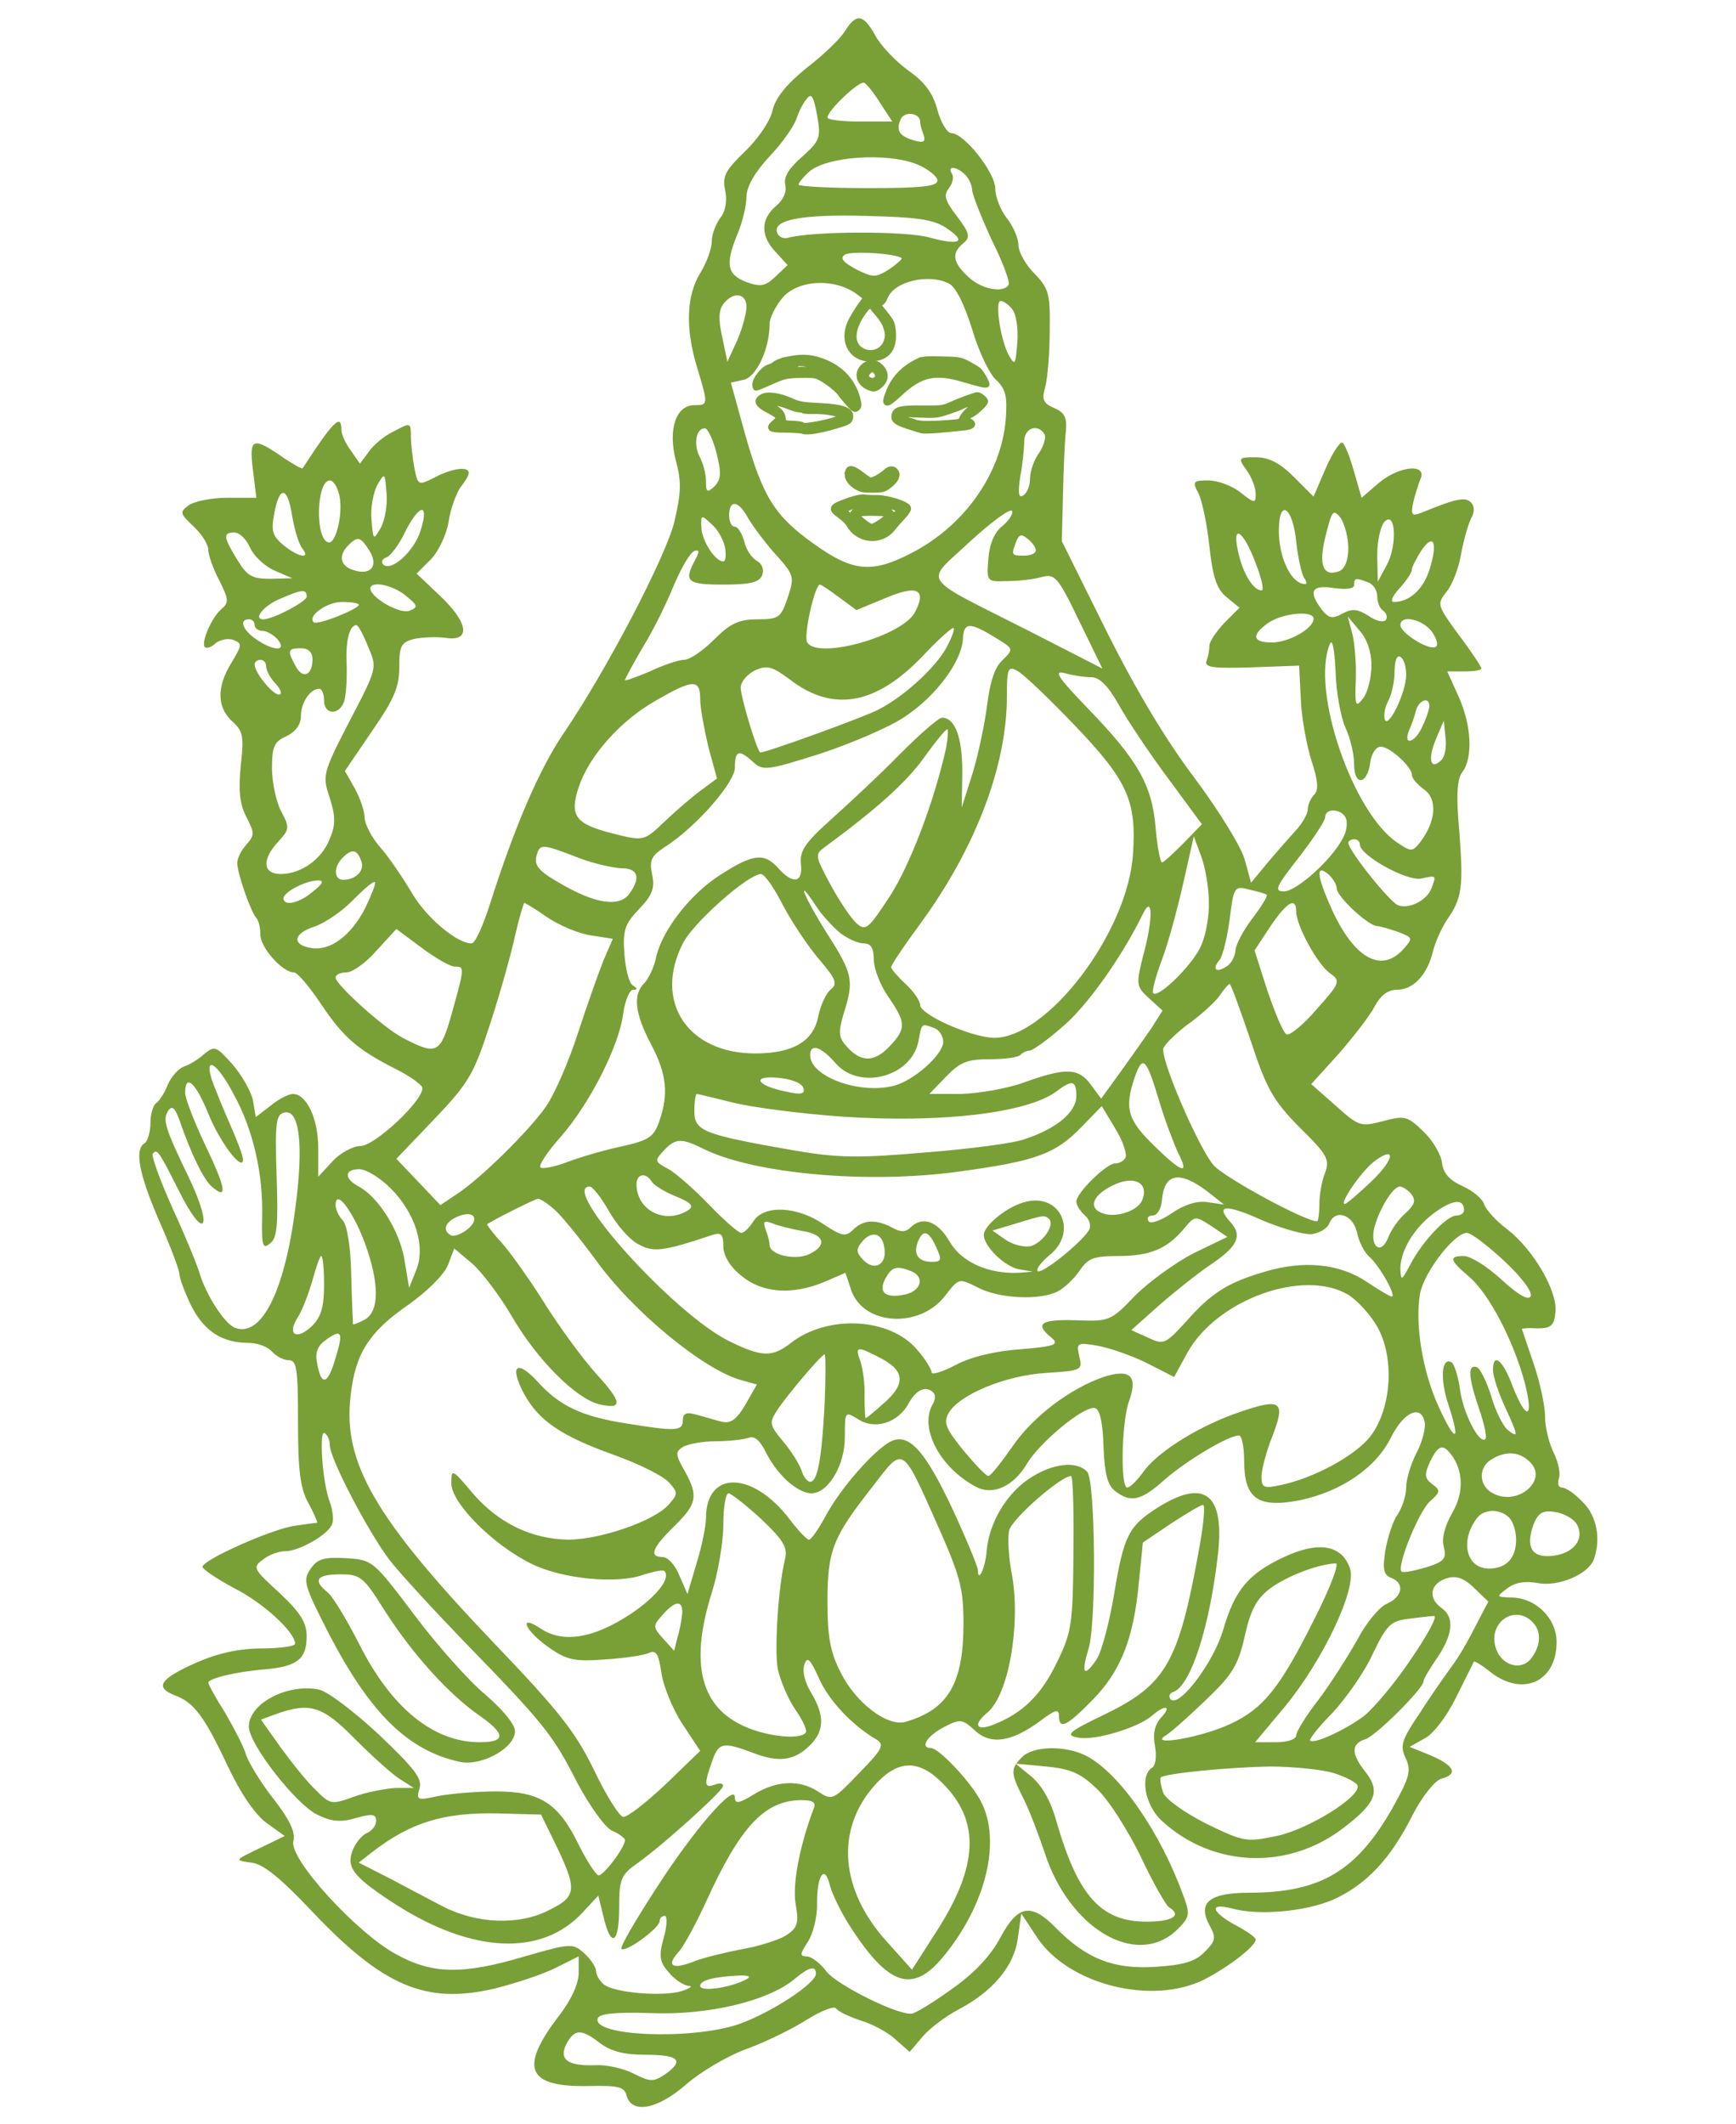 <?xml version="1.0" standalone="no"?>
<!DOCTYPE svg PUBLIC "-//W3C//DTD SVG 20010904//EN"
 "http://www.w3.org/TR/2001/REC-SVG-20010904/DTD/svg10.dtd">
<svg version="1.0" xmlns="http://www.w3.org/2000/svg"
 width="300pt" height="367pt" viewBox="0 0 300 367"
 preserveAspectRatio="xMidYMid meet">
<g transform="translate(0,367) scale(0.1,-0.1)"
fill="#79A037" stroke="none">
<path d="M1460 3616 c-8 -13 -38 -42 -67 -64 -35 -29 -53 -51 -58 -73 -4 -18
-25 -49 -47 -70 -34 -33 -40 -43 -35 -67 4 -18 1 -37 -8 -48 -8 -11 -15 -29
-15 -41 0 -13 -9 -37 -20 -55 -24 -39 -26 -96 -5 -164 19 -63 19 -64 -5 -64
-32 0 -46 -42 -32 -96 10 -37 9 -56 -3 -107 -17 -64 -117 -255 -191 -364 -41
-60 -84 -159 -127 -294 -12 -38 -26 -69 -32 -69 -25 0 -78 44 -103 87 -15 25
-39 61 -54 78 -16 18 -28 42 -28 53 0 11 -8 34 -17 50 l-17 30 47 69 c38 55
47 76 47 110 0 37 3 43 25 49 14 3 39 4 55 2 44 -7 40 26 -10 73 l-40 38 24
24 c13 13 27 42 31 64 3 23 13 49 20 60 8 10 15 21 15 26 0 12 -29 8 -59 -8
-28 -14 -29 -14 -35 17 -3 17 -6 41 -6 55 0 23 -1 23 -29 8 -17 -8 -36 -24
-44 -36 l-15 -20 -16 23 c-9 12 -16 28 -16 35 0 29 -13 17 -67 -66 -1 -2 -14
6 -30 16 -56 39 -63 38 -56 -18 l6 -49 -50 0 c-27 0 -57 -6 -67 -13 -16 -12
-15 -14 8 -36 15 -14 26 -32 26 -41 0 -9 8 -32 19 -53 16 -32 17 -38 4 -49
-17 -14 -36 -58 -29 -66 3 -3 12 0 19 7 8 6 22 9 31 5 15 -6 14 -9 -4 -39 -26
-42 -25 -77 1 -101 19 -17 21 -26 15 -77 -4 -43 -2 -66 10 -89 14 -27 14 -31
0 -47 -9 -10 -16 -24 -16 -32 0 -18 24 -86 33 -95 4 -4 7 -17 7 -29 0 -22 38
-65 58 -65 6 0 27 -25 47 -55 39 -58 63 -79 133 -114 23 -12 42 -26 42 -31 0
-23 -83 -100 -107 -100 -13 0 -35 -12 -48 -26 l-25 -27 0 49 c0 51 -20 94 -44
94 -7 0 -25 -9 -38 -20 l-26 -20 -5 30 c-4 16 -20 44 -36 62 -27 30 -30 32
-48 17 -10 -9 -26 -19 -36 -22 -9 -4 -21 -17 -27 -31 -5 -13 -14 -27 -19 -31
-6 -3 -11 -19 -11 -35 0 -16 -5 -32 -10 -35 -18 -11 -10 -53 25 -134 19 -43
35 -85 35 -92 0 -7 9 -31 20 -54 22 -44 53 -65 99 -65 16 0 34 -7 41 -15 7 -8
20 -15 29 -15 14 0 16 -15 16 -108 0 -83 4 -114 18 -139 10 -18 16 -33 15 -34
-2 0 -19 -2 -38 -5 -39 -5 -160 -59 -160 -71 0 -4 25 -21 55 -37 51 -26 105
-76 105 -96 0 -4 -26 -8 -57 -8 -40 0 -76 -8 -115 -25 -62 -28 -71 -42 -36
-56 33 -12 51 -36 91 -121 22 -47 47 -84 67 -99 l32 -23 -43 -21 c-44 -21 -44
-21 -15 -25 21 -2 51 -27 105 -84 123 -130 197 -161 314 -134 37 9 85 25 107
36 l40 20 0 -29 c0 -18 -13 -47 -35 -75 -68 -89 -54 -122 51 -120 53 1 63 -1
67 -17 9 -32 54 -23 103 20 24 21 71 49 104 61 33 12 80 35 105 51 24 15 47
24 50 19 3 -5 22 -14 43 -21 20 -6 48 -21 60 -33 l24 -21 23 27 c12 14 40 35
61 46 59 31 97 75 103 124 l6 42 27 -41 c54 -82 199 -118 289 -73 43 22 89 58
89 69 0 4 -16 15 -35 25 -42 23 -46 39 -7 29 46 -13 127 -6 176 15 57 26 99
70 137 146 17 33 39 60 50 63 29 8 23 22 -18 40 l-37 15 25 14 c15 7 39 38 55
71 16 32 30 60 31 62 1 2 14 -6 29 -18 55 -43 114 -17 114 52 0 41 -36 77 -79
77 -25 1 -26 1 -6 16 13 10 31 13 52 9 36 -7 87 15 97 40 13 35 6 76 -19 100
-13 14 -29 25 -36 25 -6 0 -8 7 -5 16 3 8 -1 28 -9 44 -8 16 -15 44 -15 63 0
19 -9 60 -20 92 -11 32 -20 59 -20 59 0 1 12 2 28 1 22 0 28 5 30 28 4 36 -38
108 -83 143 -19 14 -37 34 -40 43 -3 10 -20 24 -38 32 -22 10 -33 22 -35 40
-2 15 -16 39 -33 55 -27 26 -32 27 -69 17 -39 -10 -42 -9 -82 27 l-42 37 48
53 c26 30 54 66 62 82 10 18 22 28 38 28 28 0 52 25 62 65 4 17 15 41 24 55
27 38 29 58 22 152 -6 64 -4 92 5 104 19 25 16 82 -7 132 l-19 42 29 0 c17 0
30 2 30 5 0 3 -17 29 -39 58 -38 52 -38 53 -21 75 10 12 21 41 25 65 4 23 12
50 17 61 7 12 6 22 0 28 -10 10 -25 7 -86 -18 -16 -6 -18 -4 -14 17 3 13 9 32
13 42 11 27 -38 22 -73 -8 l-29 -25 -13 45 c-7 25 -16 48 -20 50 -4 3 -17 -17
-29 -44 l-21 -49 -34 34 c-24 24 -43 34 -66 34 -30 0 -31 -1 -16 -22 9 -12 16
-31 16 -41 0 -17 -2 -17 -26 2 -15 12 -40 21 -56 21 -26 0 -28 -2 -17 -22 6
-12 15 -53 19 -92 6 -55 13 -74 30 -88 l22 -18 -26 -26 c-14 -15 -26 -32 -26
-40 0 -7 -2 -18 -5 -26 -4 -11 11 -13 77 -11 l83 3 3 -58 c1 -31 10 -79 18
-105 12 -36 13 -52 5 -60 -6 -6 -11 -18 -11 -25 0 -8 -9 -24 -20 -36 -11 -12
-33 -37 -49 -56 l-29 -35 -11 40 c-6 22 -45 85 -86 140 -50 66 -102 153 -153
255 l-77 155 2 80 c1 44 3 94 5 110 2 24 -2 32 -20 40 -19 8 -22 15 -16 35 4
14 8 57 8 97 1 65 -1 74 -26 100 -16 16 -28 38 -28 50 0 11 -9 32 -20 46 -11
14 -20 37 -20 51 0 28 -54 96 -76 96 -7 0 -18 18 -24 40 -8 30 -22 48 -50 68
-21 15 -47 42 -57 60 -21 38 -33 40 -53 8z m61 -124 l21 -32 -56 0 c-31 0 -56
3 -56 7 0 12 54 63 63 60 4 -1 17 -17 28 -35z m-135 -93 c-23 -20 -32 -35 -29
-48 3 -12 -3 -26 -16 -37 -27 -23 -27 -52 0 -80 l20 -22 -21 -20 c-18 -17 -26
-18 -51 -9 -33 13 -36 31 -14 84 8 19 15 48 15 63 0 17 14 42 40 70 22 23 42
52 46 64 4 12 11 27 18 35 8 11 12 5 18 -28 7 -39 5 -44 -26 -72z m204 61 c0
-5 3 -15 6 -23 4 -12 0 -14 -15 -10 -26 7 -33 17 -25 36 6 16 34 12 34 -3z
m-5 -74 c19 -8 35 -21 35 -28 0 -10 -28 -13 -120 -13 -66 0 -120 3 -120 6 0 3
8 13 18 22 30 27 135 34 187 13z m83 -18 c7 -7 12 -19 12 -27 1 -9 16 -47 34
-86 19 -38 32 -73 29 -77 -9 -15 -47 -8 -70 14 -27 25 -29 41 -8 58 12 10 11
17 -11 46 -21 27 -24 37 -14 49 6 8 9 19 5 25 -9 14 8 13 23 -2z m-34 -91 c38
-25 26 -32 -29 -17 -40 11 -200 11 -244 -1 -7 -2 -16 2 -18 9 -8 22 41 32 152
29 88 -2 117 -6 139 -20z m-76 -53 c2 -1 -8 -10 -21 -19 -24 -15 -28 -15 -58
0 -22 12 -28 19 -19 25 11 7 89 2 98 -6z m82 -44 c12 -6 27 -37 40 -79 11 -37
29 -76 41 -87 17 -16 20 -28 17 -69 -8 -93 -71 -183 -162 -230 -69 -36 -102
-33 -169 15 -69 49 -89 82 -120 192 l-24 87 23 5 c22 6 44 54 44 97 0 9 9 28
21 43 26 33 93 37 132 6 30 -24 43 -25 51 -5 11 29 72 43 106 25z m-350 -40
c0 -11 -7 -37 -16 -58 l-17 -37 -9 43 c-7 31 -6 47 3 58 17 21 39 17 39 -6z
m459 -4 c7 -8 11 -34 9 -58 -3 -38 -4 -40 -14 -23 -15 26 -25 95 -15 95 5 0
14 -6 20 -14z m-511 -248 c9 -35 8 -46 -3 -58 -13 -12 -15 -11 -15 9 0 12 -5
31 -11 42 -11 22 -6 49 9 49 5 0 14 -19 20 -42z m567 32 c3 -5 -1 -20 -9 -32
-9 -12 -16 -32 -16 -45 0 -12 -5 -25 -12 -29 -8 -5 -9 4 -5 32 4 21 7 49 7 62
0 22 23 31 35 12z m-1147 -162 c-13 -22 -13 -22 -16 14 -2 20 3 47 10 60 13
22 13 22 16 -14 2 -20 -3 -47 -10 -60z m-73 61 c10 -29 -4 -91 -18 -86 -23 7
-20 107 3 107 5 0 12 -9 15 -21z m-80 -41 c4 -24 12 -49 17 -55 16 -20 -6 -16
-32 5 -19 16 -22 24 -16 55 9 49 23 47 31 -5z m786 0 c7 -13 27 -40 45 -61 38
-42 38 -42 23 -86 -10 -28 -15 -31 -50 -31 -32 0 -47 -7 -75 -35 -19 -19 -42
-35 -52 -35 -9 0 -36 -9 -59 -20 -24 -10 -43 -17 -43 -15 0 2 14 28 31 57 18
29 42 78 54 108 13 30 28 56 35 58 9 3 9 -1 1 -16 -20 -37 -13 -42 49 -42 47
0 62 4 67 16 4 10 0 20 -9 25 -9 5 -19 20 -22 34 -4 14 -11 25 -16 25 -6 0
-10 9 -10 20 0 27 16 25 31 -2z m441 -17 c-13 -10 -22 -30 -24 -56 -3 -40 -3
-40 32 -39 19 0 46 3 60 7 23 6 28 1 65 -76 l40 -82 -125 64 c-195 99 -183 81
-103 156 37 34 70 58 72 52 2 -5 -6 -17 -17 -26z m-1005 -7 c-11 -37 -52 -73
-65 -59 -4 4 -1 10 6 12 7 3 22 22 32 44 25 49 42 51 27 3z m1513 -20 c3 -27
9 -55 14 -63 6 -9 5 -12 -5 -9 -21 7 -39 48 -39 91 0 57 24 42 30 -19z m90
-11 c0 -21 -6 -36 -16 -40 -28 -10 -36 11 -23 62 11 44 13 46 26 30 7 -11 13
-34 13 -52z m-1077 1 c2 -13 1 -24 -3 -24 -14 0 -37 35 -38 59 -1 22 0 22 17
6 11 -9 21 -27 24 -41z m1143 -31 l-15 -28 -1 46 c0 25 6 51 13 58 19 19 22
-42 3 -76z m-1964 31 c7 -15 26 -33 43 -40 l30 -13 -38 -1 c-32 0 -40 5 -57
33 -24 39 -25 47 -5 47 9 0 21 -12 27 -26z m1358 -5 c0 -5 -9 -9 -20 -9 -22 0
-23 1 -14 24 5 13 9 14 20 5 8 -6 14 -15 14 -20z m380 -22 c10 -26 15 -47 10
-47 -14 0 -32 29 -40 65 -12 52 8 40 30 -18z m-1532 22 c17 -26 3 -44 -27 -34
-23 7 -27 25 -9 43 16 16 21 15 36 -9z m1832 -34 c-11 -34 -35 -55 -61 -55 -7
0 -3 10 9 23 12 13 22 28 22 33 0 5 8 20 17 34 21 30 28 12 13 -35z m-106 -21
c9 -3 16 -14 16 -24 0 -11 5 -22 10 -25 6 -4 8 -11 5 -16 -4 -5 -17 -2 -30 7
-19 12 -28 13 -45 4 -18 -10 -24 -8 -36 7 -24 32 -17 43 21 37 22 -3 35 -1 35
5 0 13 3 13 24 5z m-1663 -23 c21 -17 22 -20 7 -26 -16 -7 -67 22 -68 38 0 14
38 7 61 -12z m749 -3 l30 -22 51 21 c54 23 71 15 50 -25 -22 -41 -167 -82
-186 -52 -7 11 13 100 22 100 2 0 17 -10 33 -22z m-920 1 c0 -8 -58 -39 -75
-39 -18 0 0 23 28 35 39 17 47 18 47 4z m90 -14 c0 -7 -72 -36 -78 -30 -11 11
23 35 49 35 16 0 29 -2 29 -5z m1650 -24 c0 -17 -43 -41 -72 -41 -34 0 -36 13
-6 34 25 17 78 22 78 7z m-1830 -11 c0 -5 6 -10 14 -10 7 0 19 -7 26 -15 17
-21 -8 -20 -38 1 -23 16 -29 34 -12 34 6 0 10 -4 10 -10z m1930 -69 c0 -21 -6
-46 -14 -57 -13 -17 -15 -15 -13 31 1 28 -2 64 -6 80 l-8 30 20 -24 c13 -14
21 -37 21 -60z m105 57 c9 -14 11 -24 5 -26 -13 -5 -60 25 -60 38 0 19 39 10
55 -12z m-1839 -25 c16 -37 16 -37 -32 -129 -47 -91 -47 -94 -34 -133 10 -32
10 -46 0 -70 -14 -36 -50 -61 -85 -61 -31 0 -33 25 -4 56 19 21 20 24 5 52 -9
17 -16 51 -16 75 0 37 4 46 25 55 16 8 25 20 25 35 0 23 16 47 32 47 4 0 8 -9
8 -20 0 -26 27 -26 35 -1 3 11 5 39 4 64 -2 40 5 67 17 67 3 0 12 -17 20 -37z
m1000 -1 c-18 -34 -73 -85 -118 -108 -25 -13 -193 -74 -204 -74 -5 0 -34 95
-34 112 0 10 11 23 25 30 21 9 29 7 60 -16 74 -57 148 -44 228 39 28 30 53 52
55 50 2 -2 -3 -16 -12 -33z m83 17 c33 -20 33 -20 14 -39 -14 -12 -22 -38 -27
-77 -4 -32 -15 -85 -25 -118 l-19 -60 1 62 c0 60 -13 93 -35 93 -6 0 -38 -28
-72 -62 -34 -35 -88 -85 -119 -113 -46 -41 -55 -55 -53 -77 4 -33 -13 -37 -39
-8 -24 27 -43 25 -98 -10 -53 -33 -102 -96 -113 -143 -3 -17 -13 -37 -20 -45
-21 -20 -17 -53 11 -106 27 -51 31 -86 14 -134 -9 -26 -18 -32 -62 -42 -29 -6
-71 -18 -95 -27 -23 -9 -45 -13 -48 -10 -4 3 12 27 35 53 50 57 101 157 108
213 3 22 11 41 17 41 8 0 8 2 -1 8 -6 4 -12 28 -14 54 -3 41 1 52 25 77 23 24
28 36 23 60 -5 24 -2 32 21 47 55 35 122 112 122 138 0 30 7 32 32 9 17 -15
24 -14 116 15 54 18 120 46 146 64 53 35 97 94 100 133 1 30 11 31 55 4z m606
-156 c8 -17 15 -45 15 -63 0 -39 23 -36 28 3 2 15 10 27 18 27 16 0 54 -35 54
-49 0 -6 9 -16 21 -25 23 -16 21 -54 -6 -90 -14 -18 -16 -18 -40 -2 -77 51
-150 263 -117 343 4 11 8 -6 10 -47 1 -36 9 -79 17 -97z m-1785 118 c0 -28
-17 -35 -29 -12 -15 27 -14 31 9 31 13 0 20 -7 20 -19z m1890 -27 c0 -30 -31
-94 -37 -77 -2 7 0 21 6 32 6 11 11 34 11 51 0 18 4 29 10 25 6 -3 10 -17 10
-31z m-1970 14 c0 -6 7 -20 17 -30 9 -10 11 -18 5 -18 -11 0 -42 38 -42 52 0
5 5 8 10 8 6 0 10 -5 10 -12z m1397 -101 c91 -95 107 -130 101 -221 -8 -137
-150 -322 -242 -319 -40 2 -126 40 -126 57 0 7 -11 23 -25 36 -14 13 -25 26
-25 29 0 4 23 38 51 76 95 130 149 272 149 392 0 48 2 53 18 44 10 -5 54 -47
99 -94z m29 83 c14 0 29 -15 47 -47 15 -27 53 -84 85 -127 l59 -80 -32 -33
c-18 -18 -34 -33 -37 -33 -3 0 -8 27 -11 60 -6 74 -31 117 -117 206 -52 54
-60 66 -40 61 14 -4 34 -7 46 -7z m-676 -38 c0 -15 7 -52 14 -82 l15 -55 -27
-20 c-15 -11 -42 -34 -61 -52 -39 -37 -37 -37 -96 -22 -61 16 -71 30 -55 79
18 54 72 115 134 150 64 37 76 37 76 2z m1260 -12 c0 -5 -5 -21 -12 -35 -12
-28 -34 -35 -23 -7 4 9 10 25 12 35 6 18 23 24 23 7z m21 -93 c-19 -19 -24 1
-10 35 l14 33 3 -29 c2 -16 -1 -33 -7 -39z m-856 21 c-20 -90 -61 -200 -97
-256 -38 -58 -42 -61 -58 -47 -9 8 -30 39 -45 67 -27 50 -27 52 -9 65 87 64
139 110 170 153 20 28 38 50 41 50 2 0 1 -15 -2 -32z m691 -122 c3 -8 1 -24
-6 -35 -19 -37 -80 -91 -101 -91 -18 0 -14 8 25 58 25 32 46 64 46 70 0 17 29
15 36 -2z m-237 -144 c1 -23 -5 -57 -13 -75 -13 -32 -74 -92 -83 -83 -3 2 4
29 15 58 11 29 27 89 37 133 l18 80 13 -35 c7 -19 13 -54 13 -78z m261 99 c0
-19 80 -63 105 -59 28 6 27 6 19 -16 -8 -22 -39 -37 -58 -30 -15 6 -86 95 -86
108 0 3 5 6 10 6 6 0 10 -4 10 -9z m-1345 -25 c22 -8 52 -15 68 -16 30 0 35
-16 14 -45 -18 -23 -60 -16 -121 20 -35 20 -43 30 -39 46 6 22 8 22 78 -5z
m-381 -3 c7 -17 -9 -33 -31 -33 -16 0 -17 22 -1 38 16 16 25 15 32 -5z m1686
-48 c0 -14 55 -65 70 -65 5 0 21 -5 36 -10 26 -10 26 -11 9 -30 -38 -42 -85
-16 -124 70 -25 56 -28 78 -6 60 8 -7 15 -18 15 -25z m-957 -29 c16 -30 44
-72 63 -94 29 -34 32 -42 19 -52 -8 -7 -17 -27 -21 -46 -8 -43 -44 -64 -109
-64 -117 0 -176 90 -125 190 18 36 112 119 135 120 6 0 23 -24 38 -54z m-812
24 c-24 -21 -51 -26 -51 -12 0 11 39 31 60 31 10 0 8 -6 -9 -19z m90 -29 c-24
-47 -60 -74 -92 -69 -35 5 -33 25 4 37 18 6 49 27 67 46 19 19 35 33 38 31 2
-2 -6 -22 -17 -45z m1558 23 c2 -2 -9 -20 -25 -41 -15 -20 -29 -45 -29 -56 -1
-10 -8 -23 -16 -27 -18 -12 -25 -4 -11 12 5 7 13 39 17 70 7 56 8 58 34 51 14
-3 28 -7 30 -9z m-737 -66 c13 -10 31 -18 41 -18 12 0 17 -8 17 -28 0 -15 11
-44 25 -64 31 -45 31 -55 3 -85 -26 -28 -49 -29 -73 -3 -16 17 -17 25 -7 59
18 57 16 68 -28 137 -40 63 -57 105 -20 49 10 -16 30 -37 42 -47z m-506 27
c21 -14 54 -28 75 -31 l38 -6 -16 -37 c-8 -20 -28 -76 -44 -125 -16 -50 -41
-107 -55 -127 -29 -42 -114 -126 -156 -153 l-27 -18 -38 40 -38 40 66 69 c60
63 68 78 96 164 17 52 36 120 43 152 7 31 15 57 16 57 2 0 20 -11 40 -25z
m1030 -64 c-13 -52 -13 -55 10 -76 l23 -21 -19 -30 c-11 -16 -35 -50 -53 -75
l-34 -47 -18 24 c-21 29 -43 30 -115 4 -30 -11 -79 -19 -109 -20 l-55 0 29 30
c24 25 37 30 75 30 26 0 50 3 54 8 4 4 11 7 16 7 4 0 30 18 56 41 42 35 103
121 139 195 17 35 18 -8 1 -70z m264 74 c0 -24 37 -92 59 -107 18 -13 17 -16
-24 -62 -23 -27 -47 -46 -52 -43 -6 4 -20 38 -33 76 l-22 69 27 41 c29 43 45
52 45 26z m-1454 -95 c17 0 17 -1 -5 -80 -20 -71 -26 -74 -85 -43 -33 17 -116
92 -116 104 0 5 8 9 19 9 10 0 34 17 52 38 l34 37 43 -32 c24 -18 50 -33 58
-33z m1375 -127 c28 -85 39 -104 85 -151 48 -47 52 -55 44 -78 -6 -14 -10 -39
-10 -55 0 -16 -2 -29 -4 -29 -21 0 -157 74 -178 96 -24 26 -88 172 -88 201 0
6 19 25 41 42 23 16 48 39 56 50 8 12 16 21 18 21 2 0 18 -44 36 -97z m-547
21 c9 -3 16 -14 16 -24 0 -22 -52 -68 -86 -76 -59 -15 -144 16 -144 53 0 21
19 15 44 -14 41 -47 130 -24 143 37 6 33 5 32 27 24z m390 -129 c10 -33 25
-72 32 -87 20 -39 7 -35 -43 14 -45 44 -50 64 -32 117 14 40 20 33 43 -44z
m-1601 16 c34 -61 52 -138 50 -214 -1 -50 1 -56 14 -45 12 9 14 33 11 117 -3
93 -1 106 14 109 26 5 33 -58 18 -168 -19 -144 -59 -221 -104 -204 -18 7 -50
57 -61 94 -4 14 -25 65 -47 113 -22 49 -37 91 -34 94 8 8 9 7 46 -66 42 -84
59 -67 19 19 -44 91 -48 105 -39 120 7 11 12 7 20 -15 21 -61 43 -105 57 -116
27 -23 23 -1 -12 72 -19 40 -35 81 -35 91 0 34 18 18 40 -36 20 -50 60 -102
60 -79 0 6 -11 35 -24 64 -13 30 -27 64 -31 77 -11 39 11 24 38 -27z m985 10
c4 -11 -3 -13 -29 -7 -51 10 -62 28 -15 24 23 -2 41 -9 44 -17z m472 -15 c0
-27 -34 -56 -89 -74 -18 -7 -95 -17 -171 -23 -117 -10 -150 -10 -231 4 -154
27 -169 33 -169 67 0 17 2 30 4 30 2 0 31 -7 63 -15 32 -8 116 -19 186 -24
172 -12 322 6 372 43 28 21 35 20 35 -8z m85 -106 c-3 -6 -11 -10 -18 -10 -15
0 -67 -51 -67 -66 0 -6 7 -17 15 -24 8 -7 11 -18 7 -25 -13 -22 -83 -78 -89
-71 -3 3 6 15 20 27 50 39 21 107 -39 93 -32 -7 -74 -41 -74 -58 1 -20 36 -54
61 -59 l24 -4 -25 -2 c-52 -2 -98 18 -119 54 -20 35 -47 45 -68 24 -8 -8 -17
-8 -31 0 -28 15 -51 14 -68 -4 -13 -12 -19 -11 -51 10 -45 31 -103 34 -121 5
-7 -11 -16 -20 -21 -20 -5 0 -30 22 -56 49 -26 27 -58 55 -71 62 -23 12 -23
14 -7 31 20 22 31 22 69 3 87 -43 284 -61 442 -39 132 18 166 30 212 78 l34
35 24 -40 c13 -21 20 -44 17 -49z m425 -41 c-22 -21 -43 -39 -46 -39 -10 0 27
54 49 72 40 31 38 6 -3 -33z m-1695 -12 c43 -43 61 -101 44 -142 l-12 -30 -8
48 c-8 50 -45 109 -79 127 -26 14 -25 30 1 30 12 0 36 -15 54 -33z m451 12 c3
-6 22 -18 42 -26 27 -11 32 -17 21 -24 -40 -25 -89 0 -89 45 0 18 16 21 26 5z
m848 -32 c-7 -19 -46 -32 -69 -23 -25 9 -17 31 18 48 36 18 63 5 51 -25z m112
15 l29 -23 -28 4 c-18 3 -40 -4 -62 -19 -19 -13 -37 -19 -40 -14 -4 6 0 10 7
10 8 0 15 12 16 27 4 46 30 51 78 15z m-1034 -34 c13 -23 35 -49 50 -57 27
-15 41 -14 131 16 13 4 17 0 17 -20 0 -16 11 -35 31 -51 36 -30 87 -34 143
-11 l37 16 10 -30 c21 -61 118 -67 162 -10 24 31 24 31 56 15 37 -20 109 -23
139 -7 12 6 29 23 38 36 14 21 24 25 66 25 55 0 84 12 113 46 20 24 20 24 48
6 l28 -19 -58 -28 c-31 -16 -77 -49 -101 -73 -43 -45 -45 -45 -103 -43 -60 2
-72 -6 -42 -30 14 -12 7 -15 -53 -20 -43 -3 -86 -13 -112 -27 -23 -12 -42 -18
-42 -13 0 5 -11 23 -25 39 -47 56 -155 61 -218 12 -32 -25 -50 -25 -105 2 -95
45 -296 268 -243 268 5 0 20 -19 33 -42z m1387 29 c8 -11 6 -18 -10 -33 -12
-10 -25 -29 -30 -42 -12 -31 -32 -17 -24 17 8 31 32 71 44 71 5 0 14 -6 20
-13z m-1809 -83 c26 -71 26 -120 0 -134 -11 -6 -20 -9 -20 -8 0 2 -2 40 -3 85
-1 49 -7 87 -15 95 -6 6 -12 18 -12 26 0 29 29 -9 50 -64z m326 58 c12 -9 44
-49 73 -88 64 -90 190 -193 254 -209 l25 -7 -20 -35 c-16 -27 -26 -33 -42 -29
-12 3 -31 9 -43 12 -17 5 -23 2 -23 -10 0 -19 -13 -19 -99 -5 -76 12 -114 30
-152 72 -36 39 -49 28 -24 -20 26 -48 65 -74 157 -107 42 -15 84 -36 94 -47
16 -18 16 -20 -1 -39 -25 -28 -118 -60 -173 -60 -63 1 -120 28 -165 80 -36 43
-37 43 -37 17 0 -34 73 -107 139 -139 53 -26 146 -35 192 -19 18 6 34 9 37 7
12 -13 -14 -45 -59 -75 -64 -42 -116 -50 -154 -25 -42 28 -27 -5 16 -34 29
-20 43 -23 94 -19 33 2 67 7 76 11 13 6 17 -1 22 -34 3 -22 19 -62 36 -88 l31
-47 -60 -58 c-33 -31 -66 -57 -73 -56 -6 0 -29 36 -50 80 -32 66 -60 102 -174
221 -206 216 -261 312 -247 427 8 73 32 110 100 157 31 22 61 51 68 68 l11 29
31 -26 c17 -15 48 -56 69 -92 43 -74 110 -141 150 -151 42 -10 41 3 -6 54 -24
27 -64 82 -89 122 -25 40 -58 86 -73 103 -15 16 -26 31 -25 32 6 5 83 44 88
44 3 0 15 -7 26 -17z m1574 -3 c0 -5 -6 -9 -13 -9 -17 0 -60 -46 -80 -85 -15
-28 -16 -29 -17 -7 0 32 25 73 62 99 30 21 48 22 48 2z m-262 -41 c13 2 26 10
29 18 10 26 41 16 48 -15 3 -16 13 -35 21 -42 17 -14 48 -69 39 -69 -3 0 -23
12 -44 26 -47 31 -108 37 -175 17 -65 -19 -93 -37 -137 -87 -35 -38 -38 -40
-65 -27 l-29 13 46 41 c26 23 65 54 88 70 50 33 59 52 37 76 -27 30 -7 31 57
2 34 -14 72 -25 85 -23z m-1463 6 c-10 -7 -22 -11 -26 -8 -16 9 -9 24 14 33
28 11 37 -7 12 -25z m1008 20 c10 -11 -11 -41 -32 -47 -11 -2 -30 2 -43 11
l-23 16 40 12 c49 15 50 15 58 8z m-425 -21 c37 -6 42 -25 10 -40 -24 -11 -68
-1 -68 16 0 5 -3 17 -7 27 -5 14 -3 16 13 10 10 -4 34 -10 52 -13z m140 -27
c6 -29 -15 -43 -35 -24 -14 14 -14 20 -3 33 16 19 34 15 38 -9z m90 -1 c10
-22 9 -25 -8 -25 -23 0 -32 13 -24 34 9 23 19 20 32 -9z m982 -24 c31 -29 49
-54 45 -61 -4 -7 -22 3 -51 30 -24 22 -53 40 -64 40 -27 0 -25 -7 9 -36 34
-29 76 -109 96 -183 16 -63 3 -67 -21 -6 -17 46 -34 59 -34 28 0 -10 9 -38 20
-62 24 -52 25 -57 5 -41 -8 7 -21 33 -28 58 -8 25 -19 48 -25 50 -16 5 -15
-16 4 -72 9 -26 14 -49 11 -52 -10 -11 -39 45 -44 86 -3 22 -10 43 -14 46 -18
11 -21 -28 -6 -73 22 -66 12 -67 -17 -3 -28 61 -41 143 -32 195 7 37 59 105
81 105 7 0 36 -22 65 -49z m-2040 -41 c0 -37 -5 -55 -20 -70 -26 -26 -45 -17
-26 13 8 12 19 41 26 65 6 23 13 42 15 42 3 0 5 -22 5 -50z m1014 24 c24 -9
19 -33 -8 -40 -35 -8 -49 2 -36 27 11 20 19 23 44 13z m756 -41 c15 -9 38 -34
50 -55 30 -53 25 -139 -10 -187 -24 -34 -99 -75 -158 -87 -28 -6 -32 -4 -32
15 0 11 8 43 19 70 23 60 15 66 -55 42 -69 -23 -140 -67 -166 -101 -12 -17
-25 -30 -30 -30 -12 0 -10 112 3 149 16 44 2 57 -44 42 -58 -20 -123 -69 -158
-121 -19 -27 -37 -50 -41 -50 -4 0 -23 20 -43 44 -30 37 -35 48 -26 64 17 32
99 66 169 70 62 4 63 5 57 29 -5 23 -4 24 32 18 21 -4 59 -17 85 -30 l47 -24
23 42 c51 92 201 146 278 100z m-1751 -112 c-13 -44 -24 -46 -31 -6 -4 18 1
30 15 40 28 20 31 14 16 -34z m940 4 c44 -22 47 -44 11 -77 -17 -15 -32 -28
-34 -28 -1 0 -2 17 -2 38 1 20 -3 47 -7 60 -10 26 -6 27 32 7z m-94 -82 c-5
-93 -12 -133 -25 -133 -5 0 -12 9 -15 20 -4 11 -18 34 -32 50 -24 29 -24 32
-9 55 18 27 76 95 81 95 2 0 2 -39 0 -87z m188 21 c4 -4 3 -12 0 -18 -26 -41
10 -111 74 -145 29 -15 64 1 87 39 22 38 102 104 119 97 8 -3 13 -27 14 -67 2
-47 7 -66 20 -76 27 -21 45 -17 86 20 38 33 110 76 128 76 5 0 9 -20 9 -43 0
-66 23 -83 96 -69 72 15 132 56 158 109 22 44 52 57 58 26 2 -10 -4 -34 -14
-53 -10 -19 -18 -46 -18 -60 0 -14 -7 -35 -15 -47 -8 -11 -17 -39 -21 -62 -5
-32 -3 -42 10 -47 24 -9 20 -33 -8 -45 -13 -6 -36 -34 -51 -63 -16 -28 -45
-74 -66 -102 -22 -28 -39 -56 -39 -62 0 -7 -15 -12 -35 -12 l-36 0 51 61 c66
80 125 204 113 239 -14 41 -54 48 -114 20 -62 -29 -85 -57 -105 -125 -16 -56
-76 -136 -91 -121 -4 5 -2 11 5 13 30 11 63 114 77 240 11 103 -24 129 -105
78 -50 -32 -58 -48 -75 -151 -8 -47 -21 -97 -30 -111 -22 -32 -27 -25 -14 18
14 44 12 288 -2 306 -18 20 -61 15 -101 -12 -40 -27 -69 -77 -73 -125 -2 -28
-15 -56 -15 -33 0 6 -20 54 -44 106 -48 102 -76 133 -108 116 -29 -16 -85 -80
-110 -126 -13 -24 -26 -43 -30 -43 -4 0 -19 16 -34 36 -64 83 -144 84 -144 1
0 -13 -7 -48 -16 -77 l-16 -54 -14 32 c-7 18 -20 32 -29 32 -24 0 -18 16 20
53 40 39 42 53 18 96 -16 28 -16 33 -3 41 8 5 34 10 57 10 23 0 48 3 57 6 10
4 20 -5 31 -28 20 -38 53 -67 77 -68 29 0 58 48 58 97 0 45 0 45 23 31 29 -19
69 -6 87 27 13 24 30 32 43 19z m-1043 -91 c0 -23 66 -149 103 -198 17 -22 75
-85 128 -140 138 -142 154 -161 196 -244 22 -41 48 -78 61 -84 12 -5 22 -13
22 -16 0 -13 -38 -63 -46 -61 -5 2 -20 25 -34 53 -35 72 -67 92 -143 92 -34 0
-79 -4 -100 -8 -36 -8 -38 -7 -32 13 5 17 -8 34 -70 93 -43 40 -89 75 -104 78
-54 11 -121 -24 -121 -64 0 -30 81 -134 118 -152 24 -12 40 -14 67 -6 28 8 35
7 35 -5 0 -8 -7 -17 -16 -21 -8 -3 -20 -17 -25 -31 -11 -29 3 -46 76 -93 132
-84 251 -89 321 -14 l28 30 9 -37 c13 -55 27 -46 27 16 0 50 3 57 33 78 42 30
141 119 146 131 2 6 -4 7 -13 4 -19 -7 -20 -1 -5 41 11 32 19 33 72 13 42 -16
68 -13 94 11 28 26 29 53 5 93 -11 18 -16 38 -12 49 5 15 10 10 25 -23 17 -39
58 -82 99 -106 15 -9 12 -16 -29 -58 -45 -47 -47 -48 -70 -33 -33 22 -73 20
-112 -4 -26 -16 -33 -17 -33 -5 0 25 -71 -56 -137 -159 -35 -54 -62 -100 -59
-103 7 -7 66 36 66 48 0 5 4 9 9 9 4 0 4 -17 -2 -38 -9 -32 -7 -42 9 -60 10
-12 25 -22 34 -23 8 0 3 -4 -12 -9 -33 -10 -118 -3 -135 12 -7 6 -13 16 -13
23 0 6 -9 20 -20 30 -20 18 -23 18 -103 -5 -108 -32 -160 -31 -223 4 -68 37
-185 165 -177 195 4 15 -6 37 -35 74 -22 28 -43 63 -47 76 -4 14 -21 46 -36
72 -16 25 -29 49 -29 52 0 7 48 19 99 23 55 5 71 18 71 57 0 24 -11 41 -47 75
-46 42 -47 44 -28 58 10 8 27 14 38 14 24 0 75 29 81 47 3 7 1 24 -4 38 -13
33 -19 126 -9 119 5 -3 9 -12 9 -21z m1937 -15 c22 -28 23 -67 3 -101 -13 -23
-19 -44 -15 -59 5 -21 1 -26 -31 -36 -21 -6 -40 -10 -42 -7 -9 8 30 104 49
121 18 16 19 19 4 30 -13 10 -14 16 -4 38 14 29 22 32 36 14z m-885 -127 c37
-84 43 -105 43 -166 0 -104 -27 -149 -101 -170 -31 -8 -85 33 -111 85 -18 35
-23 61 -23 123 0 89 9 111 79 200 53 69 49 72 113 -72z m1022 113 c32 -31 -21
-77 -64 -54 -25 13 -26 45 -2 59 25 15 48 13 66 -5z m-789 -157 c-1 -124 -3
-137 -29 -190 -27 -56 -59 -87 -110 -107 -29 -11 -35 0 -10 21 37 30 58 152
43 237 -6 30 -8 65 -5 78 5 20 88 93 107 94 3 0 5 -60 4 -133z m-540 59 c38
-36 46 -49 42 -68 -12 -47 -19 -157 -13 -191 4 -19 17 -51 30 -70 14 -20 22
-38 18 -41 -12 -13 -75 -5 -113 15 -70 35 -86 110 -49 227 11 35 20 88 20 118
0 30 4 54 9 54 4 0 30 -20 56 -44z m757 -53 c-35 -195 -57 -233 -161 -284 -65
-31 -71 -37 -48 -41 28 -6 104 17 128 38 23 20 35 17 15 -4 -11 -13 -14 -28
-10 -49 3 -18 1 -33 -5 -37 -22 -14 -12 -66 17 -92 88 -81 219 -86 315 -11 55
42 62 62 38 94 -26 32 -27 50 -2 58 18 5 101 88 101 100 0 4 9 19 19 34 32 45
36 76 12 93 -25 18 -19 44 12 52 15 4 29 -2 45 -18 l24 -23 -23 -44 c-12 -24
-30 -55 -41 -69 -10 -14 -35 -49 -54 -79 -32 -47 -35 -57 -25 -78 10 -22 7
-33 -20 -82 -63 -113 -126 -151 -250 -151 -69 0 -90 -17 -69 -56 12 -22 11
-27 -8 -46 -16 -17 -37 -23 -85 -26 -72 -5 -120 14 -172 67 -43 44 -66 40 -96
-16 -17 -32 -45 -62 -85 -90 -32 -23 -63 -42 -69 -42 -25 -2 -127 49 -146 72
-11 15 -27 27 -35 27 -12 0 -12 4 2 25 9 14 16 42 16 63 -1 51 13 73 22 35 4
-15 19 -46 33 -68 69 -108 111 -121 166 -52 75 93 99 206 58 272 -21 35 -70
85 -82 85 -20 0 -7 21 22 36 29 15 32 14 54 -6 27 -25 63 -20 113 17 25 19 32
21 32 9 0 -25 13 -19 58 27 49 50 71 106 80 202 l7 70 49 33 c26 17 51 32 55
32 4 0 1 -35 -7 -77z m536 55 c7 -7 12 -24 12 -38 0 -32 -17 -50 -47 -50 -39
0 -51 48 -20 88 12 15 39 16 55 0z m116 -10 c16 -26 -4 -52 -41 -56 -36 -4
-47 15 -33 54 8 20 16 25 36 22 15 -2 32 -11 38 -20z m-453 -166 c-59 -118
-88 -154 -144 -180 -50 -24 -145 -40 -112 -20 11 7 43 36 71 63 44 42 54 59
65 108 10 45 20 64 43 82 28 21 81 42 114 44 7 1 -8 -40 -37 -97z m-1092 11
c-1 -10 -4 -29 -8 -41 l-6 -24 -19 21 c-18 20 -18 22 -1 41 22 25 35 26 34 3z
m1261 -77 c-27 -41 -65 -86 -82 -100 -33 -25 -88 -50 -94 -43 -2 2 15 24 39
48 23 25 55 70 69 101 24 50 31 57 60 61 18 2 39 5 46 5 7 1 -10 -31 -38 -72z
m208 62 c16 -16 15 -40 -1 -62 -18 -25 -55 -13 -63 20 -11 42 34 72 64 42z
m-2036 -201 c29 -29 64 -61 78 -70 l25 -16 -31 0 c-17 -1 -50 -7 -72 -15 -39
-14 -41 -14 -66 11 -15 14 -42 48 -61 74 l-34 48 27 10 c57 20 79 14 134 -42z
m1016 -77 c67 -66 63 -145 -11 -259 l-41 -64 -43 48 c-81 89 -90 193 -22 270
40 45 76 46 117 5z m676 17 c22 -7 41 -17 42 -22 6 -19 -86 -76 -140 -87 -52
-11 -57 -10 -121 21 -39 20 -70 42 -75 54 -4 12 -6 24 -4 26 6 7 119 18 189
19 39 0 88 -5 109 -11z m-898 -62 c-24 -64 -37 -130 -31 -165 6 -33 3 -41 -17
-54 -13 -8 -48 -19 -78 -24 -30 -6 -68 -15 -84 -22 -35 -13 -45 -6 -23 18 9
10 30 49 47 86 59 130 101 175 164 176 21 0 27 -4 22 -15z m-449 -55 c41 -84
41 -96 -8 -120 -52 -27 -126 -24 -185 7 -21 11 -63 33 -91 48 l-53 27 23 18
c66 51 123 69 217 67 l75 -2 22 -45z m453 -230 c0 -17 -79 -68 -133 -87 -82
-28 -255 -21 -244 10 3 8 29 11 93 9 98 -4 201 21 246 58 26 22 38 25 38 10z
m-121 -10 c-26 -14 -79 -22 -79 -11 0 10 25 16 69 18 16 0 20 -2 10 -7z m-252
-110 c19 -14 41 -20 79 -20 58 0 67 -10 33 -34 -20 -13 -25 -13 -53 1 -17 9
-47 16 -66 15 -49 -2 -65 10 -51 37 14 26 26 26 58 1z"/>
<path d="M537 960 c-14 -20 -12 -28 31 -112 72 -139 138 -203 227 -222 37 -8
95 24 95 53 0 12 -22 38 -51 63 -29 24 -84 86 -123 138 -71 94 -72 95 -118 98
-38 2 -49 -1 -61 -18z m128 -73 c48 -75 111 -145 165 -182 44 -31 44 -45 -1
-45 -80 0 -153 59 -209 171 -21 41 -45 81 -54 88 -26 21 -19 31 22 31 35 0 40
-4 77 -63z"/>
<path d="M1766 634 c-20 -20 -20 -27 3 -72 10 -20 26 -62 36 -92 42 -131 157
-200 227 -136 24 23 25 28 14 58 -40 112 -111 214 -168 244 -36 19 -93 18
-112 -2z m130 -55 c20 -19 53 -71 75 -116 21 -45 44 -85 49 -88 23 -14 7 -25
-39 -25 -78 0 -118 44 -155 172 -10 37 -26 64 -44 79 l-27 22 53 -5 c43 -4 60
-12 88 -39z"/>
</g>
<g transform="translate(130,95) scale(0.25)">
<g transform=" scale(0.1,-0.1)"
fill="#79A037" stroke="#79A037" stroke-width="40">
<path d="M755 1698 c-21 -29 -52 -79 -69 -111 -83 -160 23 -303 190 -257 66
19 99 71 98 154 0 35 -7 74 -16 91 -23 43 -131 169 -149 173 -8 1 -32 -21 -54
-50z m75 -17 c0 -3 16 -24 36 -46 29 -33 49 -64 59 -95 15 -44 15 -65 3 -101
-23 -68 -101 -98 -167 -65 -89 47 -78 166 27 296 13 16 42 23 42 11z"/>
<path d="M241 1315 c-35 -8 -72 -21 -81 -30 -10 -9 -31 -20 -46 -24 -35 -9
-94 -83 -94 -117 0 -13 3 -24 7 -24 5 0 51 19 103 42 87 39 103 43 193 46 65
3 109 0 130 -9 45 -18 132 -84 154 -115 10 -15 37 -47 60 -73 37 -41 44 -44
57 -31 14 13 14 22 2 68 -35 130 -132 224 -275 266 -65 19 -124 19 -210 1z
m188 -41 c78 -20 149 -62 195 -115 50 -59 56 -95 7 -41 -21 23 -43 42 -49 42
-5 0 -12 6 -15 13 -2 7 -29 26 -58 42 -52 29 -59 30 -174 30 -92 -1 -129 -5
-159 -18 -22 -9 -41 -16 -43 -14 -8 9 105 62 136 64 18 1 36 4 39 8 10 9 54 5
121 -11z"/>
<path d="M1145 1302 c-101 -49 -168 -120 -205 -220 -32 -85 -14 -87 74 -5 148
139 248 161 447 102 118 -35 159 -44 159 -35 0 15 -39 82 -56 97 -11 9 -44 29
-74 45 -50 26 -66 29 -180 31 -107 3 -131 1 -165 -15z m263 -33 c58 -18 102
-40 102 -51 0 -6 -8 -7 -17 -3 -77 32 -252 49 -285 28 -7 -4 -22 -9 -33 -10
-11 -2 -32 -12 -47 -23 -15 -11 -34 -20 -41 -20 -8 0 -20 -7 -27 -15 -7 -9
-15 -14 -17 -11 -8 8 62 71 102 91 48 25 204 33 263 14z"/>
<path d="M766 1264 c-46 -47 -27 -112 41 -141 31 -12 38 -12 59 2 59 39 67 93
19 141 -33 33 -84 32 -119 -2z m88 -30 c18 -17 22 -54 5 -54 -5 0 -8 -4 -5 -8
3 -5 -8 -6 -25 -4 -41 6 -55 36 -29 62 24 24 34 25 54 4z"/>
<path d="M73 1059 c-52 -27 -38 -56 48 -99 31 -16 59 -35 61 -42 3 -7 -8 -23
-24 -36 -51 -43 -39 -52 71 -52 55 0 110 -4 124 -9 27 -11 121 5 240 41 62 18
79 27 83 46 15 55 -44 79 -215 87 -118 6 -140 10 -199 37 -73 33 -155 44 -189
27z m169 -64 c34 -14 71 -25 83 -25 12 0 25 -3 28 -7 4 -3 35 -5 70 -4 34 1
87 -3 117 -9 30 -6 61 -11 68 -12 29 -3 -2 -30 -53 -45 -85 -25 -217 -45 -209
-32 2 5 -26 9 -63 11 -67 3 -68 3 -71 33 -5 38 -16 51 -71 87 l-45 28 42 0
c23 0 70 -11 104 -25z"/>
<path d="M1480 1046 c-36 -13 -87 -34 -115 -47 -45 -20 -63 -22 -185 -21 -142
2 -185 -6 -195 -39 -12 -38 3 -54 82 -81 43 -14 91 -29 106 -33 25 -5 130 2
295 21 55 6 69 24 32 44 -27 14 -25 29 4 40 33 12 106 79 106 96 0 14 -38 44
-55 44 -5 0 -39 -11 -75 -24z m22 -75 c-23 -20 -46 -48 -51 -62 -9 -25 -14
-26 -102 -32 -140 -10 -196 -8 -235 8 -20 8 -41 12 -47 8 -6 -3 -7 -1 -3 5 4
7 1 12 -8 12 -9 0 -16 7 -16 15 0 13 17 14 116 9 107 -5 122 -3 198 22 44 15
86 30 91 34 15 12 79 28 89 22 5 -3 -9 -21 -32 -41z"/>
<path d="M664 546 c-14 -36 2 -71 44 -101 40 -27 51 -30 121 -30 70 0 81 3
115 29 46 34 64 70 49 94 -16 26 -43 26 -71 -1 -30 -27 -84 -57 -104 -57 -7 0
-35 18 -63 40 -52 41 -82 50 -91 26z"/>
<path d="M665 340 c-122 -43 -127 -54 -55 -105 24 -17 51 -44 60 -60 62 -112
219 -127 298 -28 15 19 46 55 70 80 24 25 42 52 40 61 -5 28 -141 71 -218 71
-36 -1 -76 2 -90 4 -14 3 -59 -7 -105 -23z m284 -36 c69 -17 76 -25 51 -52
l-21 -22 -28 33 c-26 29 -35 32 -88 33 -32 1 -60 2 -63 4 -3 1 -16 3 -28 4
-27 3 -82 -46 -82 -72 0 -12 -5 -11 -25 8 -29 27 -32 50 -7 50 9 0 25 7 34 14
24 18 187 18 257 0z m-21 -53 c6 0 12 -5 12 -11 0 -16 -92 -80 -114 -80 -26 1
-111 73 -103 87 6 9 128 11 205 4z"/>
</g>
</g>
</svg>
